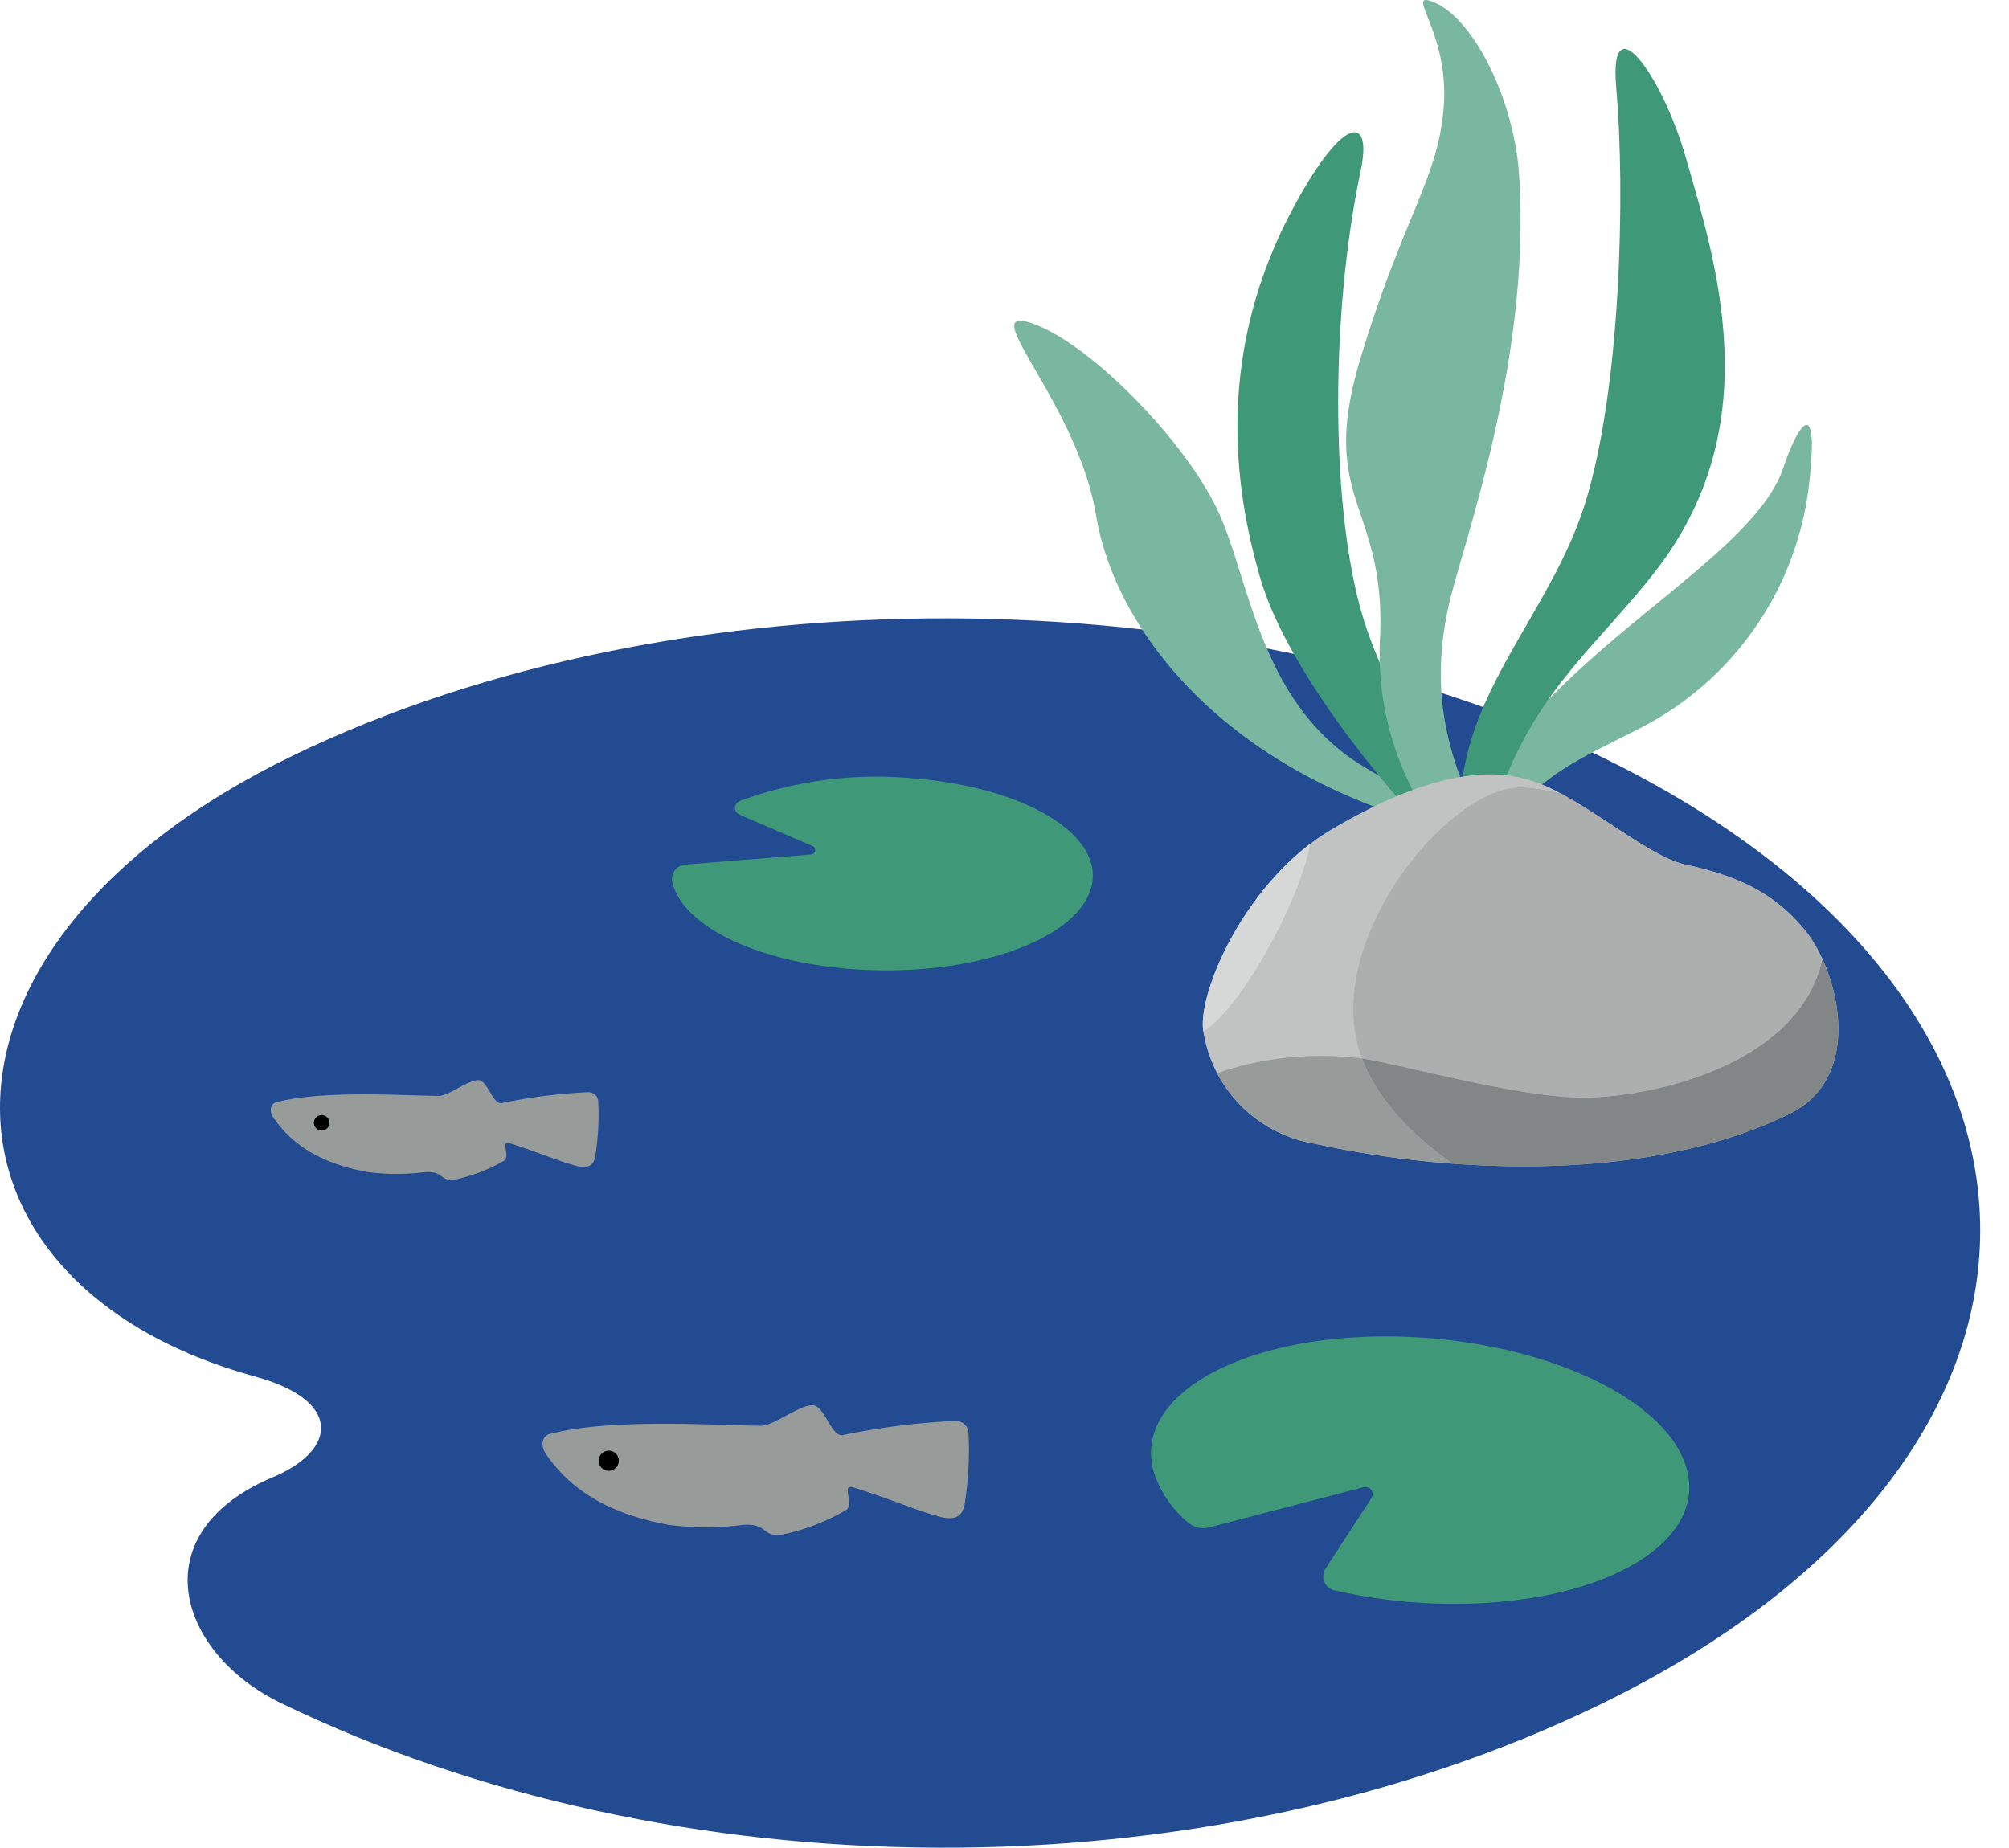 <svg id="グループ_2964" data-name="グループ 2964" xmlns="http://www.w3.org/2000/svg" xmlns:xlink="http://www.w3.org/1999/xlink" width="122.926" height="113.07" viewBox="0 0 122.926 113.07">
  <defs>
    <clipPath id="clip-path">
      <rect id="長方形_4440" data-name="長方形 4440" width="122.926" height="113.07" fill="none"/>
    </clipPath>
    <clipPath id="clip-path-2">
      <path id="パス_49992" data-name="パス 49992" d="M80.38,50.041c-5.222,3.07-8.238,9.978-7.855,12.378a8.251,8.251,0,0,0,6.765,6.852c6.945,1.562,19.733,2.75,29.077-1.8,4.686-2.283,3.01-8.771.952-11.274s-4.491-3.377-7.326-4c-1.993-.441-4.971-2.975-7.836-4.472a8.5,8.5,0,0,0-4.106-1.039c-2.265,0-5.328.806-9.673,3.36" transform="translate(-72.493 -46.681)" fill="none"/>
    </clipPath>
  </defs>
  <g id="グループ_2293" data-name="グループ 2293" transform="translate(0 0)">
    <g id="グループ_2292" data-name="グループ 2292" clip-path="url(#clip-path)">
      <path id="パス_49976" data-name="パス 49976" d="M97.847,45.68c-22.682-11-56.39-11.416-79.941,0-24.039,11.654-22.945,32.334-2.273,38,5.294,1.45,5.035,4.479,1.065,6.15-8.071,3.4-5.883,10.735.5,13.828,23.928,11.6,56.223,11.952,80.652.111,31.086-15.07,31.086-43.016,0-58.086" transform="translate(0 0.568)" fill="#234b92"/>
      <path id="パス_49977" data-name="パス 49977" d="M89.835,51.743c2.243-4.456,4.977-5.411,9.193-7.584a19.207,19.207,0,0,0,10.328-15.046c.593-5.271-.623-3.749-1.6-.848-1.806,5.35-12.811,10.57-17.656,18.276-2.41,3.833-1.043,6.751-.262,5.2" transform="translate(1.351 0.39)" fill="#79b7a0"/>
      <path id="パス_49978" data-name="パス 49978" d="M84.534,49.558C73.5,45.882,67.285,38.153,66.131,31.231c-1.148-6.889-7.458-12.918-3.957-11.751s9.235,7.023,11.32,11.288,2.55,12.107,9.226,15.977a25.189,25.189,0,0,0,4.63,2.241c2.377.779.6,1.71-2.816.573" transform="translate(0.931 0.294)" fill="#79b7a0"/>
      <path id="パス_49979" data-name="パス 49979" d="M86.871,51.392c-3.534-3.522-9.286-10.715-10.857-16.008C74.3,29.591,73.258,21.3,78.072,12.454c3.063-5.628,4.762-5.494,4.051-2.138-1.814,8.563-1.836,19.912-.081,26.569,1.573,5.965,5.919,11.611,8.17,15.088,1.552,2.4-1.456,1.3-3.34-.581" transform="translate(1.136 0.121)" fill="#3f9877"/>
      <path id="パス_49980" data-name="パス 49980" d="M86.186,50.042a18.308,18.308,0,0,1-2.994-10.718c.475-8.543-3.862-8.528-1.178-17.4s4.813-11.049,5.1-15.56S84.6-.654,86.521.147c2.416,1.007,4.865,5.944,5.184,10.424.764,10.775-3.034,21.616-4.1,25.686-1.914,7.3.667,11.48,2.106,15.362.921,2.489-.892,1.949-3.524-1.579" transform="translate(1.235 0)" fill="#79b7a0"/>
      <path id="パス_49981" data-name="パス 49981" d="M88.059,50.312c-.511-7.533,5.45-12.579,7.618-19.645s2.436-18.974,1.875-25.375c-.459-5.228,2.8-.748,4.241,4.249,1.881,6.528,5.093,16.461-1.851,25.386C96.558,39.277,92.786,42.1,90.55,48.2c-1.133,3.1-2.177,6.74-2.49,2.11" transform="translate(1.34 0.045)" fill="#3f9877"/>
      <path id="パス_49982" data-name="パス 49982" d="M57.947,85.666a43.507,43.507,0,0,0-6.847.861c-.743.174-1.135-1.82-1.878-1.821-.862,0-2.378,1.272-3.175,1.259-3.352-.058-9.3-.441-12.915.5-.427.111-.609.671-.211,1.248,1.34,1.945,3.535,3.6,7.5,4.312a17.478,17.478,0,0,0,4.442.015c1.718-.177,1.224.859,2.645.552a13.231,13.231,0,0,0,3.739-1.456c.593-.342-.333-1.649.467-1.4,2.277.7,3.674,1.353,5.25,1.783.9.246,1.408.051,1.556-.719a20.957,20.957,0,0,0,.238-4.488.777.777,0,0,0-.807-.642" transform="translate(0.498 1.29)" fill="#979b9a"/>
      <path id="パス_49983" data-name="パス 49983" d="M37.314,88.06a.616.616,0,1,1-.616-.616.617.617,0,0,1,.616.616" transform="translate(0.549 1.332)"/>
      <path id="パス_49984" data-name="パス 49984" d="M35.731,65.848a33.4,33.4,0,0,0-5.264.662c-.571.133-.872-1.4-1.444-1.4-.663,0-1.827.978-2.441.968-2.578-.045-7.147-.339-9.929.383-.328.085-.468.516-.162.96,1.03,1.5,2.718,2.766,5.763,3.315a13.5,13.5,0,0,0,3.415.011c1.32-.136.94.661,2.032.424a10.169,10.169,0,0,0,2.874-1.119c.456-.263-.256-1.267.359-1.078,1.75.537,2.824,1.041,4.037,1.371.69.189,1.082.04,1.2-.552a16.118,16.118,0,0,0,.182-3.451.6.6,0,0,0-.62-.493" transform="translate(0.249 0.991)" fill="#979b9a"/>
      <path id="パス_49985" data-name="パス 49985" d="M19.869,67.689a.474.474,0,1,1-.474-.474.474.474,0,0,1,.474.474" transform="translate(0.288 1.024)"/>
      <path id="パス_49986" data-name="パス 49986" d="M79.291,69.271a8.254,8.254,0,0,1-6.766-6.852c-.383-2.4,2.632-9.307,7.856-12.378,7.766-4.565,11.432-3.547,13.779-2.321,2.865,1.5,5.842,4.03,7.836,4.471,2.835.626,5.267,1.5,7.325,4s3.735,8.991-.951,11.274c-9.344,4.552-22.132,3.364-29.077,1.8" transform="translate(1.104 0.711)" fill="#c1c3c2"/>
    </g>
  </g>
  <g id="グループ_2295" data-name="グループ 2295" transform="translate(73.597 47.392)">
    <g id="グループ_2294" data-name="グループ 2294" clip-path="url(#clip-path-2)">
      <path id="パス_49987" data-name="パス 49987" d="M94.245,51.194c.558,2.566,3.968.15,7.461.986l-.354-1.515a11.729,11.729,0,0,1-1.7-.935c-3.483-1.411-6.581-2.32-8.224-2.247h0a5.4,5.4,0,0,1,2.819,3.711" transform="translate(-72.205 -46.669)" fill="#979b9a"/>
      <path id="パス_49988" data-name="パス 49988" d="M96.237,66.443c4.607-.214,13.074-2.389,14.132-8.957.1-.614.239-1.378.4-2.223-6.393-3.977-15.825-7.929-19.187-7.78-4.432.2-12.115,9.688-9.482,16.572,2.775.429,10.139,2.575,14.14,2.389" transform="translate(-72.355 -46.669)" fill="#acafae"/>
      <path id="パス_49989" data-name="パス 49989" d="M82.276,63.809a19.736,19.736,0,0,0-11.517,2.015c-3.756,1.953,3.376,6.038,15.13,7.333a71.119,71.119,0,0,0,7.769.38c-4.036-1.817-9.6-5.068-11.382-9.728" transform="translate(-72.535 -46.423)" fill="#979b9a"/>
      <path id="パス_49990" data-name="パス 49990" d="M117.038,61.195c0-1.528-2.653-3.793-6.28-6.049-.159.846-.3,1.609-.4,2.223-1.057,6.569-9.524,8.743-14.132,8.957-4,.186-11.365-1.959-14.14-2.389,1.782,4.66,7.346,7.911,11.382,9.728,2.729,0,5.531-.128,8.277-.345,5.57-3.13,15.291-9.037,15.291-12.126" transform="translate(-72.347 -46.552)" fill="#838686"/>
      <path id="パス_49991" data-name="パス 49991" d="M79.236,49.468c.47,2.685-3.84,11.151-6.6,12.909s-8.636,3-7.092-2.035a52.23,52.23,0,0,1,5.371-10.874Z" transform="translate(-72.603 -46.639)" fill="#d6d7d7"/>
    </g>
  </g>
  <g id="グループ_2297" data-name="グループ 2297" transform="translate(0 0)">
    <g id="グループ_2296" data-name="グループ 2296" clip-path="url(#clip-path)">
      <path id="パス_49993" data-name="パス 49993" d="M83.752,80.557c-9.02,0-15.4,3.664-14.247,8.183a6.672,6.672,0,0,0,2.128,3.2,1.427,1.427,0,0,0,1.315.3l9.437-2.456a.437.437,0,0,1,.476.661l-2.811,4.322a.872.872,0,0,0,.519,1.326,32.88,32.88,0,0,0,7.356.831c9.02,0,15.4-3.663,14.247-8.183s-9.4-8.183-18.419-8.183" transform="translate(1.056 1.227)" fill="#3f9877"/>
      <path id="パス_49994" data-name="パス 49994" d="M55.305,46.924a24.139,24.139,0,0,0-10.676,1.388.45.45,0,0,0,0,.829L49.1,51.064a.269.269,0,0,1-.085.515l-7.687.616a.892.892,0,0,0-.811,1.075c.612,2.607,4.958,4.84,10.865,5.312,7.046.563,13.636-1.589,14.719-4.808s-3.749-6.286-10.795-6.85" transform="translate(0.617 0.713)" fill="#3f9877"/>
    </g>
  </g>
</svg>
